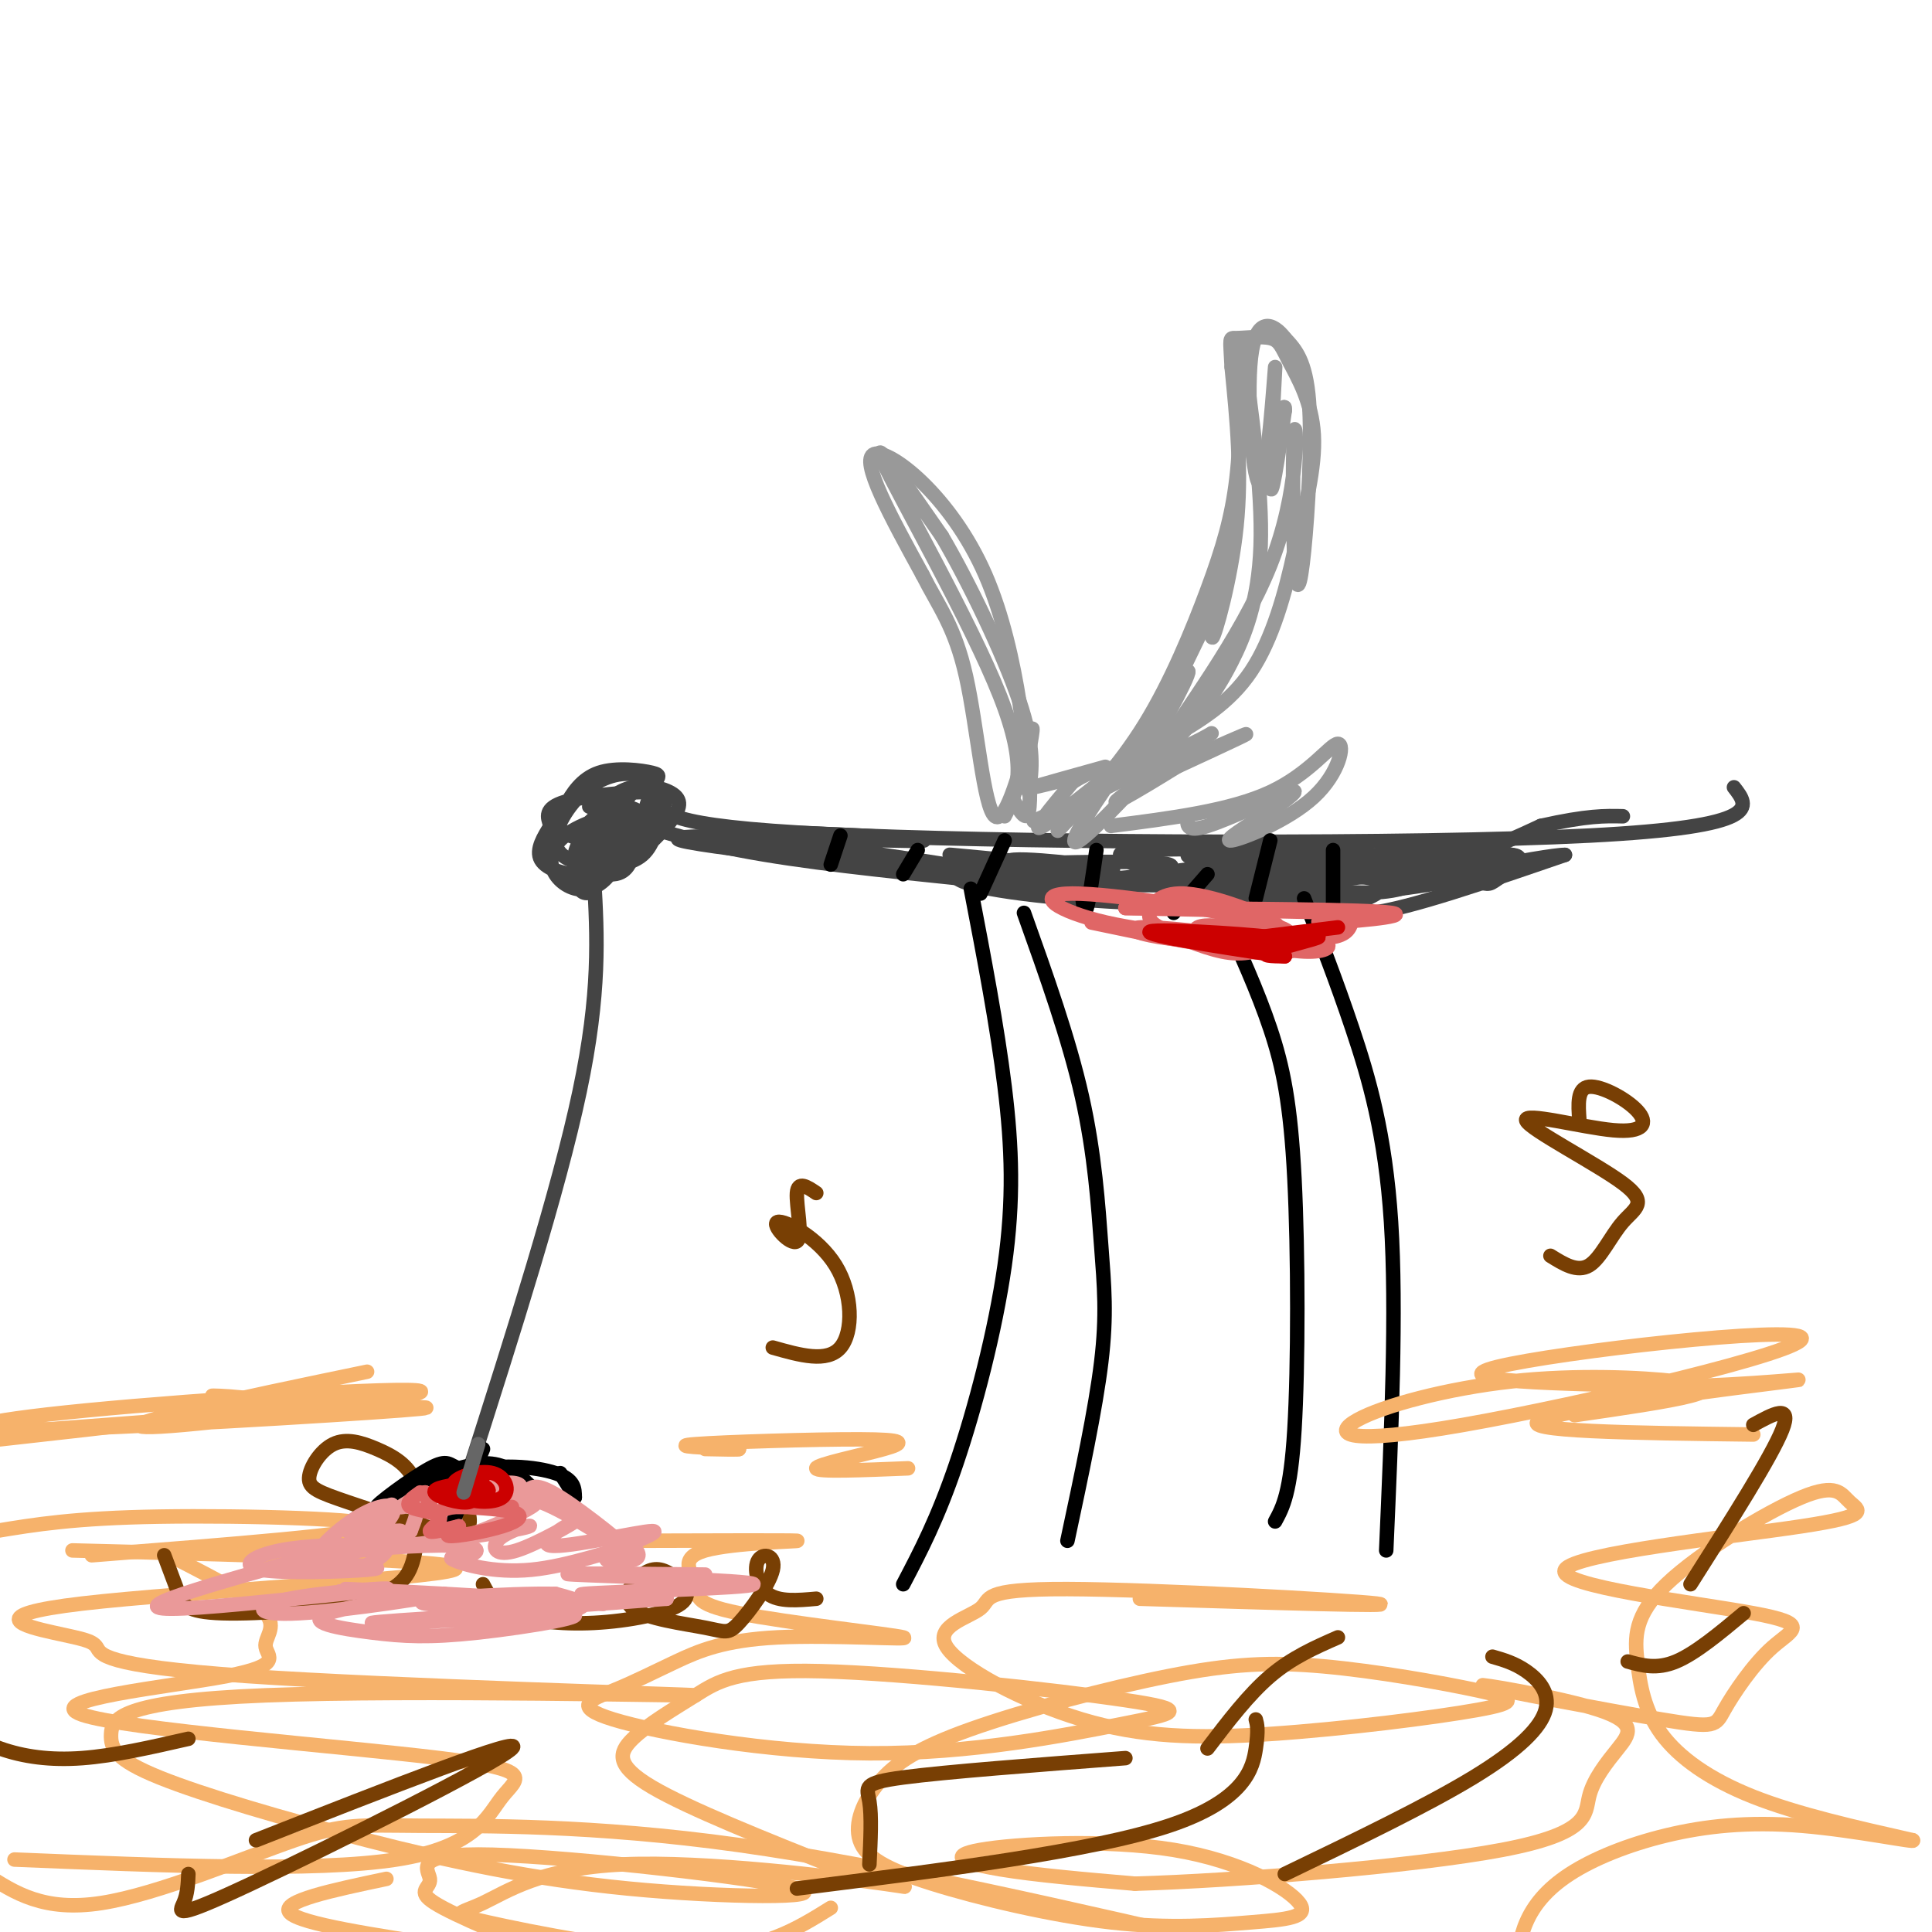 <svg viewBox='0 0 400 400' version='1.1' xmlns='http://www.w3.org/2000/svg' xmlns:xlink='http://www.w3.org/1999/xlink'><g fill='none' stroke='rgb(68,68,68)' stroke-width='3' stroke-linecap='round' stroke-linejoin='round'><path d='M134,160c-4.742,6.151 -9.484,12.302 -11,15c-1.516,2.698 0.194,1.945 2,2c1.806,0.055 3.709,0.920 6,0c2.291,-0.920 4.970,-3.624 7,-6c2.030,-2.376 3.411,-4.423 2,-6c-1.411,-1.577 -5.613,-2.682 -9,-2c-3.387,0.682 -5.959,3.152 -7,6c-1.041,2.848 -0.549,6.074 1,7c1.549,0.926 4.157,-0.450 6,-3c1.843,-2.550 2.922,-6.275 4,-10'/><path d='M135,163c1.183,-2.137 2.141,-2.479 0,-3c-2.141,-0.521 -7.382,-1.222 -11,0c-3.618,1.222 -5.613,4.368 -7,7c-1.387,2.632 -2.167,4.749 1,6c3.167,1.251 10.279,1.636 14,1c3.721,-0.636 4.050,-2.292 4,-5c-0.050,-2.708 -0.480,-6.466 -3,-8c-2.520,-1.534 -7.129,-0.843 -11,2c-3.871,2.843 -7.003,7.839 -7,11c0.003,3.161 3.141,4.486 7,5c3.859,0.514 8.437,0.215 11,-2c2.563,-2.215 3.110,-6.346 4,-9c0.890,-2.654 2.124,-3.830 -2,-4c-4.124,-0.170 -13.607,0.666 -18,2c-4.393,1.334 -3.697,3.167 -3,5'/><path d='M114,171c-1.331,2.129 -3.159,4.950 -2,7c1.159,2.050 5.304,3.328 9,3c3.696,-0.328 6.944,-2.262 9,-5c2.056,-2.738 2.919,-6.281 0,-7c-2.919,-0.719 -9.621,1.386 -13,4c-3.379,2.614 -3.434,5.737 -2,8c1.434,2.263 4.357,3.668 7,3c2.643,-0.668 5.006,-3.408 5,-5c-0.006,-1.592 -2.380,-2.037 -4,-2c-1.620,0.037 -2.486,0.556 -3,2c-0.514,1.444 -0.677,3.812 0,5c0.677,1.188 2.193,1.197 3,0c0.807,-1.197 0.903,-3.598 1,-6'/><path d='M124,178c1.143,-1.645 3.500,-2.758 2,-3c-1.500,-0.242 -6.857,0.387 -7,2c-0.143,1.613 4.930,4.210 8,4c3.070,-0.210 4.138,-3.227 4,-6c-0.138,-2.773 -1.482,-5.301 -3,-6c-1.518,-0.699 -3.211,0.431 -5,2c-1.789,1.569 -3.674,3.576 -4,6c-0.326,2.424 0.907,5.264 3,5c2.093,-0.264 5.047,-3.632 8,-7'/><path d='M130,175c1.566,-1.992 1.481,-3.471 1,-5c-0.481,-1.529 -1.358,-3.106 -4,-1c-2.642,2.106 -7.051,7.896 -7,10c0.051,2.104 4.561,0.523 8,-2c3.439,-2.523 5.808,-5.989 5,-8c-0.808,-2.011 -4.791,-2.566 -8,-1c-3.209,1.566 -5.644,5.255 -5,8c0.644,2.745 4.366,4.547 7,3c2.634,-1.547 4.181,-6.442 4,-8c-0.181,-1.558 -2.091,0.221 -4,2'/><path d='M127,173c-1.689,1.867 -3.911,5.533 -4,6c-0.089,0.467 1.956,-2.267 4,-5'/><path d='M123,182c0.667,11.750 1.333,23.500 -3,44c-4.333,20.500 -13.667,49.750 -23,79'/><path d='M136,166c1.622,2.733 3.244,5.467 42,7c38.756,1.533 114.644,1.867 151,0c36.356,-1.867 33.178,-5.933 30,-10'/><path d='M122,167c9.000,3.250 18.000,6.500 31,9c13.000,2.500 30.000,4.250 47,6'/><path d='M200,182c22.822,1.422 56.378,1.978 78,0c21.622,-1.978 31.311,-6.489 41,-11'/><path d='M319,171c9.667,-2.167 13.333,-2.083 17,-2'/><path d='M162,174c26.164,3.756 52.328,7.513 42,7c-10.328,-0.513 -57.149,-5.295 -63,-7c-5.851,-1.705 29.267,-0.333 43,0c13.733,0.333 6.082,-0.372 -6,-1c-12.082,-0.628 -28.595,-1.179 -25,0c3.595,1.179 27.297,4.090 51,7'/><path d='M204,180c13.255,1.328 20.891,1.148 15,0c-5.891,-1.148 -25.310,-3.265 -22,-3c3.310,0.265 29.348,2.911 33,3c3.652,0.089 -15.083,-2.378 -20,-2c-4.917,0.378 3.984,3.602 14,4c10.016,0.398 21.147,-2.029 18,-3c-3.147,-0.971 -20.574,-0.485 -38,0'/><path d='M204,179c-8.026,0.883 -9.093,3.090 1,5c10.093,1.910 31.344,3.522 44,3c12.656,-0.522 16.715,-3.179 19,-5c2.285,-1.821 2.794,-2.805 -2,-3c-4.794,-0.195 -14.892,0.398 -20,1c-5.108,0.602 -5.225,1.214 -2,2c3.225,0.786 9.792,1.747 19,1c9.208,-0.747 21.056,-3.201 19,-4c-2.056,-0.799 -18.016,0.057 -20,0c-1.984,-0.057 10.008,-1.029 22,-2'/><path d='M284,177c-7.185,-0.593 -36.149,-1.074 -38,0c-1.851,1.074 23.411,3.704 33,4c9.589,0.296 3.507,-1.740 -1,-3c-4.507,-1.260 -7.437,-1.742 -15,-2c-7.563,-0.258 -19.757,-0.290 -26,0c-6.243,0.290 -6.535,0.903 -2,3c4.535,2.097 13.898,5.678 23,6c9.102,0.322 17.945,-2.615 15,-4c-2.945,-1.385 -17.677,-1.219 -24,-1c-6.323,0.219 -4.235,0.491 -3,1c1.235,0.509 1.618,1.254 2,2'/><path d='M248,183c5.575,1.213 18.514,3.245 28,3c9.486,-0.245 15.520,-2.766 9,-4c-6.520,-1.234 -25.594,-1.181 -32,0c-6.406,1.181 -0.143,3.489 6,5c6.143,1.511 12.165,2.224 18,1c5.835,-1.224 11.483,-4.386 10,-6c-1.483,-1.614 -10.099,-1.680 -14,-1c-3.901,0.680 -3.089,2.106 1,3c4.089,0.894 11.454,1.255 16,0c4.546,-1.255 6.273,-4.128 8,-7'/><path d='M298,177c-1.860,-1.293 -10.511,-1.027 -13,0c-2.489,1.027 1.184,2.813 8,3c6.816,0.187 16.774,-1.225 14,-2c-2.774,-0.775 -18.281,-0.911 -20,0c-1.719,0.911 10.349,2.871 16,4c5.651,1.129 4.886,1.426 7,0c2.114,-1.426 7.108,-4.576 3,-5c-4.108,-0.424 -17.316,1.879 -20,3c-2.684,1.121 5.158,1.061 13,1'/><path d='M306,181c5.105,-0.746 11.368,-3.112 7,-4c-4.368,-0.888 -19.367,-0.300 -19,0c0.367,0.300 16.099,0.312 14,1c-2.099,0.688 -22.028,2.054 -29,4c-6.972,1.946 -0.986,4.473 5,7'/><path d='M284,189c7.500,-0.833 23.750,-6.417 40,-12'/><path d='M324,177c-3.488,-0.107 -32.208,5.625 -37,7c-4.792,1.375 14.345,-1.607 21,-3c6.655,-1.393 0.827,-1.196 -5,-1'/><path d='M303,180c0.289,-0.156 3.511,-0.044 3,0c-0.511,0.044 -4.756,0.022 -9,0'/></g>
<g fill='none' stroke='rgb(153,153,153)' stroke-width='3' stroke-linecap='round' stroke-linejoin='round'><path d='M219,172c6.310,-6.649 12.619,-13.298 18,-22c5.381,-8.702 9.833,-19.458 13,-28c3.167,-8.542 5.048,-14.869 6,-23c0.952,-8.131 0.976,-18.065 1,-28'/><path d='M257,70c2.200,15.733 4.400,31.467 4,43c-0.400,11.533 -3.400,18.867 -6,24c-2.600,5.133 -4.800,8.067 -7,11'/><path d='M248,148c-5.464,6.667 -15.625,17.833 -21,23c-5.375,5.167 -5.964,4.333 -2,-2c3.964,-6.333 12.482,-18.167 21,-30'/><path d='M246,139c0.644,0.444 -8.244,16.556 -9,17c-0.756,0.444 6.622,-14.778 14,-30'/><path d='M251,126c3.110,-7.850 3.885,-12.475 3,-9c-0.885,3.475 -3.431,15.051 -3,15c0.431,-0.051 3.837,-11.729 5,-23c1.163,-11.271 0.081,-22.136 -1,-33'/><path d='M255,76c-0.313,-6.426 -0.595,-5.993 1,-6c1.595,-0.007 5.067,-0.456 7,0c1.933,0.456 2.328,1.815 4,5c1.672,3.185 4.621,8.196 5,15c0.379,6.804 -1.810,15.402 -4,24'/><path d='M268,114c-1.867,8.667 -4.533,18.333 -9,25c-4.467,6.667 -10.733,10.333 -17,14'/><path d='M242,153c1.817,-3.874 14.858,-20.558 21,-36c6.142,-15.442 5.383,-29.643 5,-28c-0.383,1.643 -0.391,19.131 0,27c0.391,7.869 1.182,6.119 2,-2c0.818,-8.119 1.662,-22.605 1,-31c-0.662,-8.395 -2.831,-10.697 -5,-13'/><path d='M266,70c-2.425,-3.188 -5.987,-4.658 -7,4c-1.013,8.658 0.522,27.444 2,26c1.478,-1.444 2.898,-23.120 3,-24c0.102,-0.880 -1.114,19.034 -1,24c0.114,4.966 1.557,-5.017 3,-15'/><path d='M266,85c0.167,-2.000 -0.917,0.500 -2,3'/><path d='M208,169c2.511,-4.889 5.022,-9.778 -1,-25c-6.022,-15.222 -20.578,-40.778 -24,-48c-3.422,-7.222 4.289,3.889 12,15'/><path d='M195,111c5.333,9.044 12.667,24.156 16,34c3.333,9.844 2.667,14.422 2,19'/><path d='M213,164c-0.238,-5.452 -1.833,-28.583 -9,-45c-7.167,-16.417 -19.905,-26.119 -23,-25c-3.095,1.119 3.452,13.060 10,25'/><path d='M191,119c3.333,6.601 6.667,10.604 9,21c2.333,10.396 3.667,27.183 6,29c2.333,1.817 5.667,-11.338 7,-16c1.333,-4.662 0.667,-0.831 0,3'/><path d='M213,156c0.133,3.222 0.467,9.778 0,12c-0.467,2.222 -1.733,0.111 -3,-2'/><path d='M230,171c12.359,-1.574 24.718,-3.148 33,-7c8.282,-3.852 12.488,-9.981 14,-10c1.512,-0.019 0.330,6.072 -5,11c-5.330,4.928 -14.809,8.694 -17,9c-2.191,0.306 2.904,-2.847 8,-6'/><path d='M263,168c3.107,-2.274 6.875,-4.958 4,-4c-2.875,0.958 -12.393,5.560 -17,7c-4.607,1.440 -4.304,-0.280 -4,-2'/><path d='M214,170c9.738,-4.345 19.476,-8.690 24,-12c4.524,-3.310 3.833,-5.583 -2,-2c-5.833,3.583 -16.810,13.024 -20,15c-3.190,1.976 1.405,-3.512 6,-9'/><path d='M222,162c3.452,-2.393 9.083,-3.875 6,-3c-3.083,0.875 -14.881,4.107 -14,4c0.881,-0.107 14.440,-3.554 28,-7'/><path d='M242,156c7.289,-2.713 11.510,-5.995 7,-3c-4.510,2.995 -17.753,12.268 -18,13c-0.247,0.732 12.501,-7.077 17,-10c4.499,-2.923 0.750,-0.962 -3,1'/><path d='M245,157c-4.321,2.131 -13.625,6.958 -11,6c2.625,-0.958 17.179,-7.702 22,-10c4.821,-2.298 -0.089,-0.149 -5,2'/><path d='M251,155c-3.167,1.500 -8.583,4.250 -14,7'/></g>
<g fill='none' stroke='rgb(0,0,0)' stroke-width='3' stroke-linecap='round' stroke-linejoin='round'><path d='M201,184c2.726,14.214 5.452,28.429 7,41c1.548,12.571 1.917,23.500 0,37c-1.917,13.500 -6.119,29.571 -10,41c-3.881,11.429 -7.440,18.214 -11,25'/><path d='M212,189c4.661,13.048 9.321,26.095 12,38c2.679,11.905 3.375,22.667 4,31c0.625,8.333 1.179,14.238 0,24c-1.179,9.762 -4.089,23.381 -7,37'/><path d='M253,189c3.685,8.071 7.369,16.143 10,24c2.631,7.857 4.208,15.500 5,31c0.792,15.500 0.798,38.857 0,52c-0.798,13.143 -2.399,16.071 -4,19'/><path d='M270,186c3.311,8.467 6.622,16.933 10,27c3.378,10.067 6.822,21.733 8,40c1.178,18.267 0.089,43.133 -1,68'/><path d='M276,176c0.000,0.000 0.000,11.000 0,11'/><path d='M263,174c0.000,0.000 -3.000,12.000 -3,12'/><path d='M250,181c0.000,0.000 -7.000,8.000 -7,8'/><path d='M227,176c-0.750,5.250 -1.500,10.500 -2,12c-0.500,1.500 -0.750,-0.750 -1,-3'/><path d='M208,174c0.000,0.000 -5.000,11.000 -5,11'/><path d='M190,176c0.000,0.000 -3.000,5.000 -3,5'/><path d='M174,173c0.000,0.000 -2.000,6.000 -2,6'/></g>
<g fill='none' stroke='rgb(224,102,102)' stroke-width='3' stroke-linecap='round' stroke-linejoin='round'><path d='M226,191c10.763,2.266 21.526,4.532 28,5c6.474,0.468 8.657,-0.864 10,-2c1.343,-1.136 1.844,-2.078 -2,-4c-3.844,-1.922 -12.035,-4.825 -17,-5c-4.965,-0.175 -6.704,2.379 -7,4c-0.296,1.621 0.852,2.311 2,3'/><path d='M240,192c2.804,1.608 8.813,4.128 13,5c4.187,0.872 6.552,0.096 10,-1c3.448,-1.096 7.978,-2.513 -1,-5c-8.978,-2.487 -31.466,-6.044 -40,-6c-8.534,0.044 -3.114,3.689 7,6c10.114,2.311 24.923,3.288 26,3c1.077,-0.288 -11.576,-1.839 -17,-2c-5.424,-0.161 -3.619,1.070 2,2c5.619,0.930 15.051,1.558 19,1c3.949,-0.558 2.414,-2.302 1,-3c-1.414,-0.698 -2.707,-0.349 -4,0'/><path d='M256,192c-2.437,-0.215 -6.528,-0.751 -8,0c-1.472,0.751 -0.324,2.790 4,4c4.324,1.210 11.825,1.591 15,1c3.175,-0.591 2.024,-2.154 1,-3c-1.024,-0.846 -1.921,-0.974 -5,-1c-3.079,-0.026 -8.339,0.048 -7,1c1.339,0.952 9.276,2.780 14,3c4.724,0.220 6.235,-1.168 4,-2c-2.235,-0.832 -8.217,-1.109 -8,-1c0.217,0.109 6.633,0.602 10,0c3.367,-0.602 3.683,-2.301 4,-4'/><path d='M280,190c-2.226,-0.286 -9.792,1.000 -6,1c3.792,0.000 18.940,-1.286 14,-2c-4.940,-0.714 -29.970,-0.857 -55,-1'/><path d='M233,188c2.378,0.067 35.822,0.733 48,1c12.178,0.267 3.089,0.133 -6,0'/><path d='M275,189c1.022,0.267 6.578,0.933 8,1c1.422,0.067 -1.289,-0.467 -4,-1'/></g>
<g fill='none' stroke='rgb(204,0,0)' stroke-width='3' stroke-linecap='round' stroke-linejoin='round'><path d='M258,196c7.511,-1.156 15.022,-2.311 15,-2c-0.022,0.311 -7.578,2.089 -10,3c-2.422,0.911 0.289,0.956 3,1'/><path d='M266,198c-7.476,-1.024 -27.667,-4.083 -28,-5c-0.333,-0.917 19.190,0.310 25,1c5.810,0.690 -2.095,0.845 -10,1'/><path d='M253,195c2.333,-0.333 13.167,-1.667 24,-3'/></g>
<g fill='none' stroke='rgb(246,178,107)' stroke-width='3' stroke-linecap='round' stroke-linejoin='round'><path d='M188,304c-9.482,0.386 -18.963,0.772 -19,0c-0.037,-0.772 9.372,-2.702 14,-4c4.628,-1.298 4.477,-1.965 -5,-2c-9.477,-0.035 -28.279,0.561 -34,1c-5.721,0.439 1.640,0.719 9,1'/><path d='M153,300c0.333,0.167 -3.333,0.083 -7,0'/><path d='M76,284c-13.546,2.808 -27.093,5.615 -37,8c-9.907,2.385 -16.175,4.347 -1,3c15.175,-1.347 51.793,-6.005 49,-7c-2.793,-0.995 -44.996,1.671 -69,4c-24.004,2.329 -29.809,4.319 -11,4c18.809,-0.319 62.231,-2.948 76,-4c13.769,-1.052 -2.116,-0.526 -18,0'/><path d='M65,292c-14.500,0.833 -41.750,2.917 -69,5'/><path d='M0,298c24.178,-2.689 48.356,-5.378 53,-7c4.644,-1.622 -10.244,-2.178 -9,-2c1.244,0.178 18.622,1.089 36,2'/><path d='M326,293c9.708,-1.402 19.416,-2.805 24,-4c4.584,-1.195 4.043,-2.183 -3,-3c-7.043,-0.817 -20.589,-1.463 -34,0c-13.411,1.463 -26.688,5.036 -32,8c-5.313,2.964 -2.661,5.320 22,1c24.661,-4.320 71.332,-15.317 70,-18c-1.332,-2.683 -50.666,2.948 -63,6c-12.334,3.052 12.333,3.526 37,4'/><path d='M347,287c14.488,-0.048 32.208,-2.167 23,-1c-9.208,1.167 -45.345,5.619 -51,8c-5.655,2.381 19.173,2.690 44,3'/><path d='M19,322c28.622,-2.244 57.244,-4.489 58,-6c0.756,-1.511 -26.356,-2.289 -44,-2c-17.644,0.289 -25.822,1.644 -34,3'/><path d='M15,321c41.855,1.066 83.710,2.132 79,4c-4.710,1.868 -55.984,4.538 -77,7c-21.016,2.462 -11.772,4.716 -6,6c5.772,1.284 8.074,1.597 9,3c0.926,1.403 0.478,3.894 31,6c30.522,2.106 92.015,3.826 93,4c0.985,0.174 -58.540,-1.197 -89,0c-30.460,1.197 -31.857,4.962 -32,8c-0.143,3.038 0.967,5.347 10,9c9.033,3.653 25.988,8.649 43,13c17.012,4.351 34.079,8.058 54,10c19.921,1.942 42.694,2.120 35,0c-7.694,-2.120 -45.856,-6.537 -63,-7c-17.144,-0.463 -13.269,3.029 -13,5c0.269,1.971 -3.066,2.420 1,5c4.066,2.580 15.533,7.290 27,12'/><path d='M93,403c-15.417,-2.333 -30.833,-4.667 -33,-7c-2.167,-2.333 8.917,-4.667 20,-7'/><path d='M130,319c16.897,-0.051 33.794,-0.103 35,0c1.206,0.103 -13.279,0.360 -19,2c-5.721,1.640 -2.678,4.664 -2,7c0.678,2.336 -1.008,3.986 9,6c10.008,2.014 31.710,4.392 34,5c2.290,0.608 -14.832,-0.555 -26,0c-11.168,0.555 -16.382,2.830 -21,5c-4.618,2.170 -8.639,4.237 -13,6c-4.361,1.763 -9.060,3.221 0,6c9.060,2.779 31.880,6.879 53,7c21.120,0.121 40.539,-3.738 52,-6c11.461,-2.262 14.963,-2.929 1,-5c-13.963,-2.071 -45.391,-5.547 -63,-6c-17.609,-0.453 -21.400,2.116 -26,5c-4.600,2.884 -10.008,6.084 -13,9c-2.992,2.916 -3.569,5.547 4,10c7.569,4.453 23.285,10.726 39,17'/><path d='M174,387c10.916,3.674 18.706,4.358 9,3c-9.706,-1.358 -36.907,-4.759 -54,-4c-17.093,0.759 -24.076,5.678 -29,8c-4.924,2.322 -7.787,2.048 1,4c8.787,1.952 29.225,6.129 43,6c13.775,-0.129 20.888,-4.565 28,-9'/><path d='M236,331c27.513,0.849 55.026,1.698 49,1c-6.026,-0.698 -45.592,-2.943 -64,-3c-18.408,-0.057 -15.659,2.074 -18,4c-2.341,1.926 -9.773,3.648 -7,8c2.773,4.352 15.752,11.333 28,15c12.248,3.667 23.764,4.018 39,3c15.236,-1.018 34.192,-3.406 43,-5c8.808,-1.594 7.467,-2.393 0,-4c-7.467,-1.607 -21.059,-4.022 -32,-5c-10.941,-0.978 -19.231,-0.521 -32,2c-12.769,2.521 -30.016,7.104 -41,11c-10.984,3.896 -15.705,7.104 -19,11c-3.295,3.896 -5.164,8.479 -4,12c1.164,3.521 5.360,5.978 15,9c9.640,3.022 24.723,6.607 37,8c12.277,1.393 21.748,0.592 29,0c7.252,-0.592 12.286,-0.976 10,-4c-2.286,-3.024 -11.891,-8.687 -26,-11c-14.109,-2.313 -32.722,-1.277 -40,0c-7.278,1.277 -3.222,2.793 4,4c7.222,1.207 17.611,2.103 28,3'/><path d='M235,390c20.529,-0.589 57.853,-3.563 76,-7c18.147,-3.437 17.119,-7.337 18,-11c0.881,-3.663 3.672,-7.090 6,-10c2.328,-2.910 4.193,-5.303 -4,-8c-8.193,-2.697 -26.443,-5.697 -24,-5c2.443,0.697 25.579,5.093 37,7c11.421,1.907 11.128,1.325 13,-2c1.872,-3.325 5.907,-9.395 10,-13c4.093,-3.605 8.242,-4.746 -4,-7c-12.242,-2.254 -40.874,-5.621 -39,-9c1.874,-3.379 34.256,-6.771 49,-9c14.744,-2.229 11.852,-3.295 10,-5c-1.852,-1.705 -2.664,-4.048 -10,-1c-7.336,3.048 -21.195,11.488 -28,18c-6.805,6.512 -6.556,11.096 -6,16c0.556,4.904 1.419,10.128 5,15c3.581,4.872 9.880,9.392 19,13c9.120,3.608 21.060,6.304 33,9'/><path d='M396,381c1.307,0.687 -11.926,-2.095 -23,-3c-11.074,-0.905 -19.989,0.067 -28,2c-8.011,1.933 -15.118,4.828 -20,8c-4.882,3.172 -7.538,6.621 -9,10c-1.462,3.379 -1.731,6.690 -2,10'/><path d='M260,404c-38.257,-8.868 -76.514,-17.735 -107,-22c-30.486,-4.265 -53.203,-3.927 -66,-4c-12.797,-0.073 -15.676,-0.558 -26,3c-10.324,3.558 -28.093,11.159 -40,13c-11.907,1.841 -17.954,-2.080 -24,-6'/><path d='M3,385c31.166,1.288 62.333,2.576 79,0c16.667,-2.576 18.836,-9.016 22,-13c3.164,-3.984 7.324,-5.512 -13,-8c-20.324,-2.488 -65.131,-5.935 -74,-9c-8.869,-3.065 18.200,-5.750 30,-8c11.800,-2.250 8.331,-4.067 8,-6c-0.331,-1.933 2.477,-3.981 0,-7c-2.477,-3.019 -10.238,-7.010 -18,-11'/></g>
<g fill='none' stroke='rgb(120,63,4)' stroke-width='3' stroke-linecap='round' stroke-linejoin='round'><path d='M34,322c1.081,2.892 2.163,5.783 3,8c0.837,2.217 1.431,3.758 9,4c7.569,0.242 22.113,-0.817 30,-3c7.887,-2.183 9.119,-5.490 10,-10c0.881,-4.510 1.413,-10.223 0,-14c-1.413,-3.777 -4.770,-5.617 -8,-7c-3.230,-1.383 -6.332,-2.307 -9,-1c-2.668,1.307 -4.901,4.845 -5,7c-0.099,2.155 1.935,2.926 8,5c6.065,2.074 16.161,5.450 21,6c4.839,0.550 4.419,-1.725 4,-4'/><path d='M100,328c1.163,2.233 2.327,4.467 6,6c3.673,1.533 9.856,2.367 17,2c7.144,-0.367 15.248,-1.935 18,-4c2.752,-2.065 0.152,-4.628 -2,-6c-2.152,-1.372 -3.857,-1.554 -6,0c-2.143,1.554 -4.722,4.844 -2,7c2.722,2.156 10.747,3.177 15,4c4.253,0.823 4.733,1.447 7,-1c2.267,-2.447 6.319,-7.965 7,-11c0.681,-3.035 -2.009,-3.586 -3,-2c-0.991,1.586 -0.283,5.310 2,7c2.283,1.690 6.142,1.345 10,1'/><path d='M160,279c5.632,1.598 11.264,3.197 14,0c2.736,-3.197 2.576,-11.188 -1,-17c-3.576,-5.812 -10.567,-9.444 -12,-9c-1.433,0.444 2.691,4.966 4,4c1.309,-0.966 -0.197,-7.419 0,-10c0.197,-2.581 2.099,-1.291 4,0'/><path d='M321,260c2.786,1.733 5.572,3.466 8,2c2.428,-1.466 4.499,-6.132 7,-9c2.501,-2.868 5.433,-3.937 0,-8c-5.433,-4.063 -19.232,-11.119 -20,-13c-0.768,-1.881 11.495,1.413 18,2c6.505,0.587 7.251,-1.534 5,-4c-2.251,-2.466 -7.500,-5.276 -10,-5c-2.500,0.276 -2.250,3.638 -2,7'/><path d='M350,328c8.417,-13.250 16.833,-26.500 19,-32c2.167,-5.500 -1.917,-3.250 -6,-1'/><path d='M337,344c3.000,0.833 6.000,1.667 10,0c4.000,-1.667 9.000,-5.833 14,-10'/><path d='M250,362c4.250,-5.583 8.500,-11.167 13,-15c4.500,-3.833 9.250,-5.917 14,-8'/><path d='M180,386c0.244,-5.022 0.489,-10.044 0,-13c-0.489,-2.956 -1.711,-3.844 7,-5c8.711,-1.156 27.356,-2.578 46,-4'/><path d='M165,391c30.511,-3.844 61.022,-7.689 77,-13c15.978,-5.311 17.422,-12.089 18,-16c0.578,-3.911 0.289,-4.956 0,-6'/><path d='M266,388c14.708,-7.089 29.417,-14.179 39,-20c9.583,-5.821 14.042,-10.375 15,-14c0.958,-3.625 -1.583,-6.321 -4,-8c-2.417,-1.679 -4.708,-2.339 -7,-3'/><path d='M53,381c28.083,-11.042 56.167,-22.083 53,-19c-3.167,3.083 -37.583,20.292 -54,28c-16.417,7.708 -14.833,5.917 -14,4c0.833,-1.917 0.917,-3.958 1,-6'/><path d='M39,360c-7.689,1.756 -15.378,3.511 -22,4c-6.622,0.489 -12.178,-0.289 -17,-2c-4.822,-1.711 -8.911,-4.356 -13,-7'/></g>
<g fill='none' stroke='rgb(0,0,0)' stroke-width='3' stroke-linecap='round' stroke-linejoin='round'><path d='M88,309c-0.850,-0.812 -1.700,-1.624 1,-3c2.700,-1.376 8.951,-3.317 14,-2c5.049,1.317 8.898,5.893 9,6c0.102,0.107 -3.542,-4.255 -7,-6c-3.458,-1.745 -6.729,-0.872 -10,0'/><path d='M95,304c-2.044,-0.595 -2.156,-2.082 -6,0c-3.844,2.082 -11.422,7.733 -11,8c0.422,0.267 8.844,-4.851 17,-7c8.156,-2.149 16.044,-1.328 20,0c3.956,1.328 3.978,3.164 4,5'/><path d='M119,310c0.167,0.000 -1.417,-2.500 -3,-5'/><path d='M100,300c0.000,0.000 -7.000,17.000 -7,17'/></g>
<g fill='none' stroke='rgb(234,153,153)' stroke-width='3' stroke-linecap='round' stroke-linejoin='round'><path d='M88,309c-2.467,1.378 -4.933,2.756 -5,3c-0.067,0.244 2.267,-0.644 3,0c0.733,0.644 -0.133,2.822 -1,5'/><path d='M85,317c-1.504,1.115 -4.764,1.402 -4,2c0.764,0.598 5.552,1.507 12,0c6.448,-1.507 14.557,-5.431 17,-7c2.443,-1.569 -0.778,-0.785 -4,0'/><path d='M106,312c-2.108,0.141 -5.379,0.495 -5,0c0.379,-0.495 4.408,-1.837 6,-3c1.592,-1.163 0.746,-2.147 -2,-2c-2.746,0.147 -7.393,1.424 -6,2c1.393,0.576 8.827,0.450 11,1c2.173,0.550 -0.913,1.775 -4,3'/><path d='M106,313c-0.552,-0.767 0.069,-4.185 6,-2c5.931,2.185 17.174,9.973 18,10c0.826,0.027 -8.764,-7.707 -14,-11c-5.236,-3.293 -6.118,-2.147 -7,-1'/><path d='M77,314c-3.743,4.739 -7.486,9.478 -6,9c1.486,-0.478 8.201,-6.172 10,-9c1.799,-2.828 -1.316,-2.788 -5,-1c-3.684,1.788 -7.936,5.325 -10,8c-2.064,2.675 -1.940,4.490 2,2c3.940,-2.490 11.697,-9.283 13,-11c1.303,-1.717 -3.849,1.641 -9,5'/><path d='M72,317c0.728,-0.391 7.049,-3.867 8,-4c0.951,-0.133 -3.467,3.078 -3,4c0.467,0.922 5.818,-0.444 6,0c0.182,0.444 -4.805,2.698 -2,3c2.805,0.302 13.403,-1.349 24,-3'/><path d='M105,317c4.982,-0.807 5.439,-1.324 4,-1c-1.439,0.324 -4.772,1.489 -6,3c-1.228,1.511 -0.352,3.368 4,2c4.352,-1.368 12.180,-5.962 12,-6c-0.180,-0.038 -8.369,4.479 -5,5c3.369,0.521 18.295,-2.953 21,-3c2.705,-0.047 -6.810,3.334 -9,5c-2.190,1.666 2.946,1.619 5,1c2.054,-0.619 1.027,-1.809 0,-3'/><path d='M131,320c-3.753,0.783 -13.135,4.242 -21,5c-7.865,0.758 -14.212,-1.183 -16,-2c-1.788,-0.817 0.983,-0.510 3,-1c2.017,-0.490 3.281,-1.778 -3,-2c-6.281,-0.222 -20.106,0.621 -25,2c-4.894,1.379 -0.856,3.294 3,3c3.856,-0.294 7.530,-2.798 8,-4c0.470,-1.202 -2.265,-1.101 -5,-1'/><path d='M75,320c-4.021,-0.167 -11.573,-0.086 -17,1c-5.427,1.086 -8.730,3.177 -4,4c4.730,0.823 17.494,0.378 22,0c4.506,-0.378 0.753,-0.689 -3,-1'/></g>
<g fill='none' stroke='rgb(224,102,102)' stroke-width='3' stroke-linecap='round' stroke-linejoin='round'><path d='M87,309c-1.619,1.137 -3.238,2.274 -2,3c1.238,0.726 5.333,1.042 6,2c0.667,0.958 -2.095,2.560 -2,3c0.095,0.440 3.048,-0.280 6,-1'/><path d='M95,316c-0.108,0.375 -3.377,1.813 -2,2c1.377,0.187 7.399,-0.878 11,-2c3.601,-1.122 4.780,-2.301 2,-3c-2.780,-0.699 -9.518,-0.919 -9,-1c0.518,-0.081 8.291,-0.023 9,0c0.709,0.023 -5.645,0.012 -12,0'/><path d='M94,312c-2.667,0.400 -3.333,1.400 -4,1c-0.667,-0.400 -1.333,-2.200 -2,-4'/></g>
<g fill='none' stroke='rgb(204,0,0)' stroke-width='3' stroke-linecap='round' stroke-linejoin='round'><path d='M97,307c-3.732,0.518 -7.464,1.036 -7,2c0.464,0.964 5.125,2.375 7,2c1.875,-0.375 0.964,-2.536 0,-3c-0.964,-0.464 -1.982,0.768 -3,2'/><path d='M94,310c1.313,0.247 6.097,-0.136 7,-1c0.903,-0.864 -2.075,-2.209 -4,-2c-1.925,0.209 -2.796,1.972 -1,3c1.796,1.028 6.260,1.323 8,0c1.740,-1.323 0.755,-4.262 -2,-5c-2.755,-0.738 -7.280,0.724 -8,2c-0.720,1.276 2.366,2.364 4,2c1.634,-0.364 1.817,-2.182 2,-4'/></g>
<g fill='none' stroke='rgb(102,102,102)' stroke-width='3' stroke-linecap='round' stroke-linejoin='round'><path d='M99,299c0.000,0.000 -3.000,10.000 -3,10'/></g>
<g fill='none' stroke='rgb(234,153,153)' stroke-width='3' stroke-linecap='round' stroke-linejoin='round'><path d='M69,321c-12.156,3.378 -24.311,6.756 -31,9c-6.689,2.244 -7.911,3.356 0,3c7.911,-0.356 24.956,-2.178 42,-4'/><path d='M80,329c2.445,-0.426 -12.443,0.509 -20,2c-7.557,1.491 -7.782,3.539 2,3c9.782,-0.539 29.572,-3.664 30,-4c0.428,-0.336 -18.504,2.119 -24,4c-5.496,1.881 2.445,3.190 9,4c6.555,0.810 11.723,1.123 22,0c10.277,-1.123 25.662,-3.683 18,-4c-7.662,-0.317 -38.370,1.607 -40,2c-1.630,0.393 25.820,-0.745 37,-2c11.180,-1.255 6.090,-2.628 1,-4'/><path d='M115,330c-8.956,-0.230 -31.847,1.197 -27,2c4.847,0.803 37.430,0.984 32,0c-5.430,-0.984 -48.875,-3.134 -49,-3c-0.125,0.134 43.070,2.551 52,3c8.930,0.449 -16.403,-1.072 -27,-1c-10.597,0.072 -6.456,1.735 3,2c9.456,0.265 24.228,-0.867 39,-2'/><path d='M138,331c-0.614,-0.447 -21.649,-0.563 -17,-1c4.649,-0.437 34.982,-1.195 35,-2c0.018,-0.805 -30.281,-1.659 -37,-2c-6.719,-0.341 10.140,-0.171 27,0'/></g>
</svg>